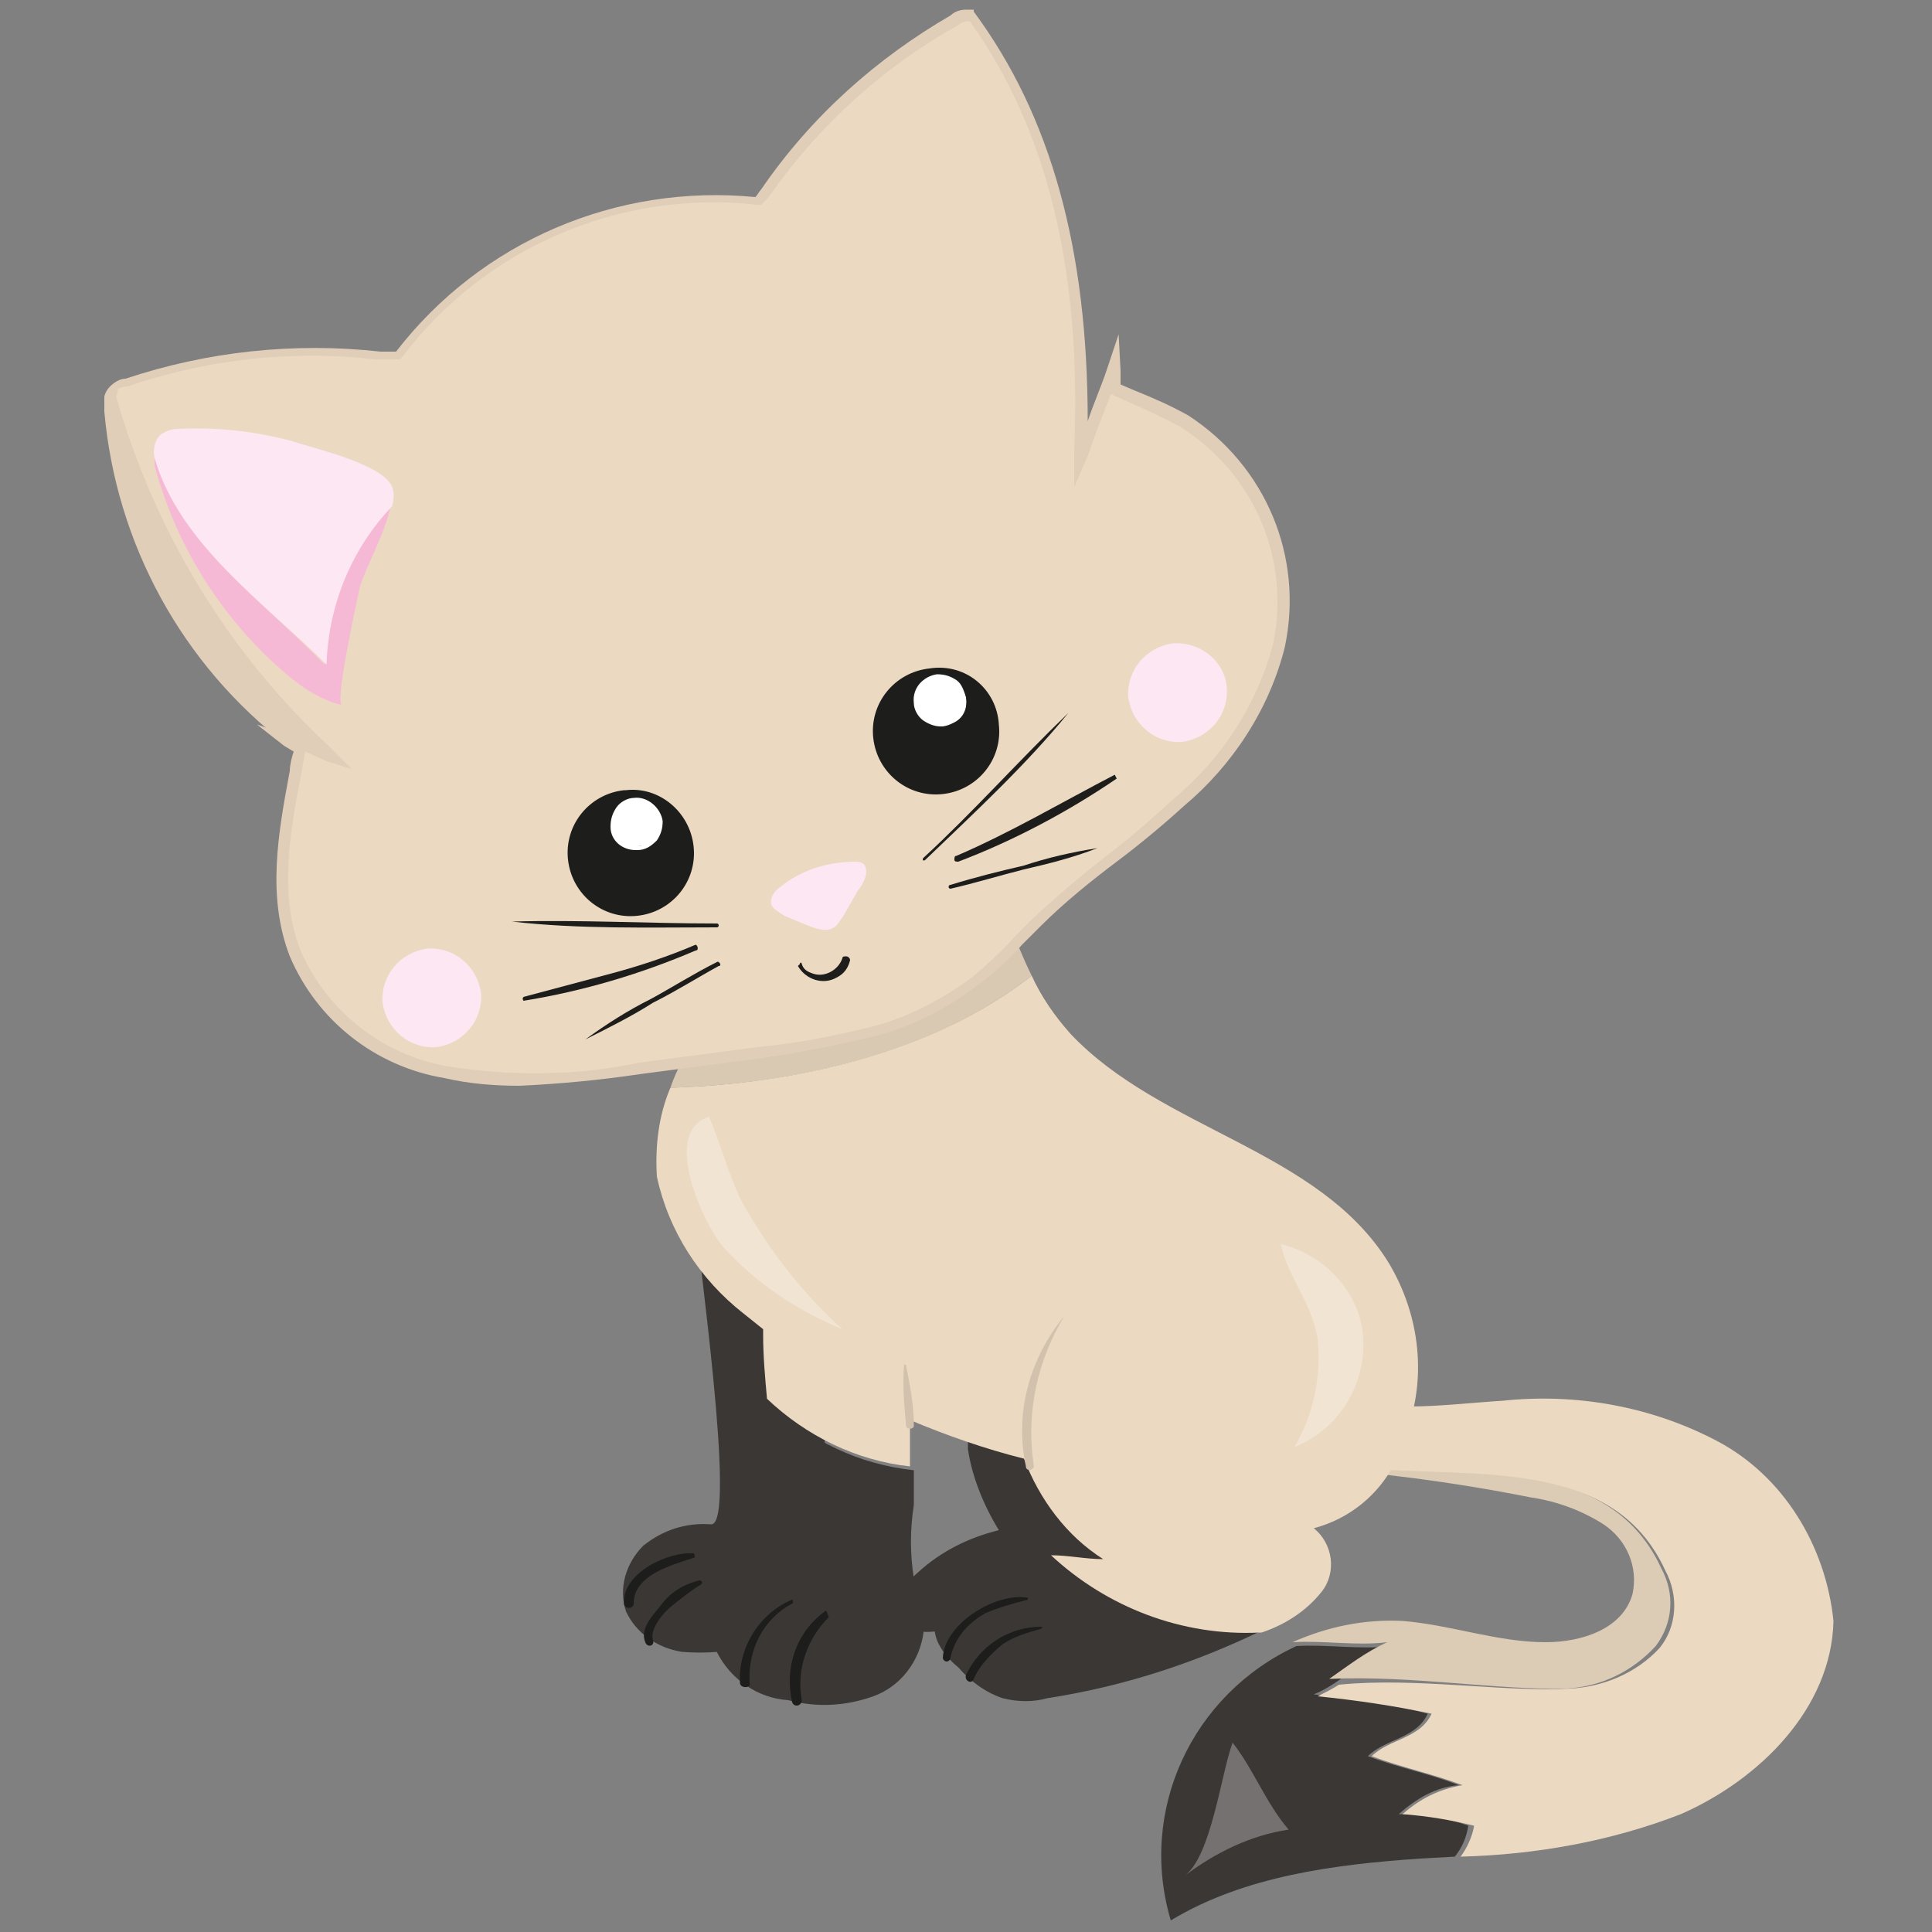 <?xml version="1.0" encoding="utf-8"?>
<!-- Generator: Adobe Illustrator 26.3.1, SVG Export Plug-In . SVG Version: 6.00 Build 0)  -->
<svg xmlns="http://www.w3.org/2000/svg" xmlns:xlink="http://www.w3.org/1999/xlink" version="1.1" id="Laag_1" x="0px" y="0px" viewBox="0 0 100 100" style="enable-background:new 0 0 100 100;" xml:space="preserve" width="400" height="400">
<rect x="0" y="0" width="100" height="100" fill="#808080" stroke="none"/>
<style type="text/css">
	.st0{fill:#E0CEB8;}
	.st1{fill:#F6B9D5;}
	.st2{fill:#FCE7F2;}
	.st3{opacity:0.29;}
	.st4{fill:#FFFFFF;}
	.st5{fill:#3B3735;}
	.st6{fill:#DCCBB5;}
	.st7{fill:#ECD9C1;}
	.st8{fill:#D9C8B2;}
	.st9{fill:#D2C2AD;}
	.st10{fill:#1D1D1B;}
</style>
<path class="st0" d="M53.6,34c0.3-0.9,0.7-1.8,1-2.7c0.2-4-1.3-7.9-4-10.8c-0.1-0.1-0.3-0.3-0.5-0.3C53.2,24.2,53.8,29.2,53.6,34z"/>
<path class="st0" d="M53.6,34.1L53.6,34.1c-0.1,0-0.2-0.1-0.2-0.2c0.2-5.8-0.9-10.3-3.4-13.6c-0.1-0.1-0.1-0.2,0-0.2  c0-0.1,0.1-0.1,0.2-0.1c0.2,0.1,0.4,0.2,0.5,0.4c2.7,3,4.2,6.9,4,10.9c0,0,0,0,0,0.1c-0.2,0.6-0.5,1.2-0.7,1.8L53.8,34  C53.8,34.1,53.7,34.1,53.6,34.1z M51.3,21.5c1.8,3.5,2.7,7.4,2.6,11.3c0.2-0.5,0.4-1.1,0.6-1.6C54.6,27.7,53.5,24.3,51.3,21.5z"/>
<path class="st1" d="M51,22.8c-0.2-0.3-0.5-0.6-0.8-0.6c-0.1,0-0.1,0-0.2,0.1c1.3,2.6,2,5.4,2.1,8.3c-1.7-1.2-3.6-2-5.7-2.5  c-0.1,0.2-0.1,0.4,0,0.6c0.3,0.6,2.4,1.1,3.1,1.4c0.3,0.1,3.2,1.8,3.1,2c0.3-0.7,0.5-1.4,0.5-2.1C53.1,27.4,52.4,24.9,51,22.8z"/>
<path class="st2" d="M50,22.3c-0.1,0.1-0.2,0.1-0.3,0.2c-0.9,0.8-1.6,1.8-2.1,2.9c-0.5,0.8-0.9,1.8-1.1,2.7c2,0.4,4,1.3,5.7,2.5  C52,27.7,51.2,24.9,50,22.3z"/>
<g class="st3">
	<path class="st4" d="M34.7,30c-0.7,0.4-1.3,1-1.8,1.6c-0.1,0.1-0.1,0.2-0.2,0.3c0,0.1,0,0.2,0.1,0.3l1.7,3.3   c-0.3-0.6,1.3-3.4,1.6-4.1c0.4-0.9,1.9-2.6,1.9-3.6C36.8,28.4,35.7,29.1,34.7,30z"/>
</g>
<g>
	<path class="st5" d="M72.4,93.9c0.9-0.8,1.9-1.4,3.1-1.5c-1.5-0.6-3.1-0.9-4.7-1.5c0.9-0.9,2.5-0.9,3.1-2.2   C72,88.2,70,87.9,68,87.7c1.5-0.6,2.5-1.9,4-2.5c-1.6,0.2-3.3-0.1-4.9,0c-5.4,2.5-8.2,8.5-6.5,14.2c3.8-2.3,8.5-2.9,12.9-3.2   l1.8-0.1c0.4-0.5,0.6-1,0.7-1.6C74.9,94.1,73.7,93.9,72.4,93.9z"/>
	<path class="st6" d="M81.1,87.4c1.8-0.1,3.4-0.9,4.6-2.2c0.9-1.2,1-2.7,0.3-4c-3.1-6.8-12.2-4.3-18.7-5.7c-0.1,0.2-0.1,0.3-0.2,0.4   c4.1,0.3,8.1,0.8,12.1,1.6c1.4,0.2,2.7,0.7,3.8,1.4c1.2,0.8,1.8,2.2,1.5,3.6c-0.5,1.8-2.6,2.5-4.5,2.5c-2.5,0-4.9-0.9-7.4-1.1   c-2-0.1-3.9,0.3-5.7,1.1c1.6-0.1,3.3,0.2,4.9,0c-1.1,0.5-2,1.2-3,1.9C73,86.7,77.6,87.5,81.1,87.4z"/>
	<path class="st7" d="M88.9,74.6c-3.4-1.8-7.3-2.5-11.1-2.1c-1.6,0.1-3.3,0.3-4.9,0.3c-1.6-0.2-3.1-0.5-4.6-0.9   c-0.5,1.2-0.3,2.5-0.8,3.7c6.6,1.4,15.6-1.1,18.7,5.7c0.7,1.3,0.6,2.9-0.3,4c-1.2,1.3-2.9,2-4.6,2.1c-3.5,0.2-8-0.6-12-0.2   c-0.3,0.2-0.7,0.4-1.1,0.6c2,0.2,4,0.5,5.9,0.9c-0.6,1.3-2.2,1.3-3.1,2.2c1.6,0.6,3.1,0.9,4.7,1.5c-1.2,0.2-2.2,0.7-3.1,1.5   c1.3,0.1,2.5,0.3,3.7,0.6c-0.1,0.6-0.4,1.2-0.7,1.6c3.9-0.1,7.8-0.8,11.4-2.2c4.1-1.8,7.8-5.5,7.9-10C94.5,80,92.3,76.4,88.9,74.6z   "/>
	<path class="st5" d="M36.8,78.9c-1.3-0.1-2.5,0.3-3.5,1.1c-0.9,0.9-1.3,2.2-0.9,3.4c0.5,1.1,1.6,1.9,2.9,2.1c1.2,0.1,2.5,0,3.7-0.3   l2.7-0.5c0.2,0,0.5-0.1,0.7-0.3c0.2-0.3,0.3-0.7,0.3-1.1c0-5.7,0-11.3-0.1-17c0-0.2,0-0.5-0.1-0.7c-0.2-0.3-0.5-0.6-0.9-0.7   c-1.5-0.6-4.1-2.3-5.6-2.1C36,64.2,38.2,79,36.8,78.9z"/>
	<path class="st5" d="M51.7,79.2c-1.6,0.4-3,1.1-4.2,2.2c-0.7,0.6-1.3,1.6-0.9,2.4s1.4,0.7,2.2,0.6l4.6-0.5c2.2-0.1,4.3-0.6,6.3-1.4   c0.3-0.1,0.6-0.3,0.7-0.6c0.1-0.4-0.2-0.8-0.4-1.1l-5.5-6.5c-0.3-0.4-0.6-0.6-1-0.8c-0.4-0.1-0.8-0.1-1.2,0c-0.4,0-1.8-0.7-2-0.6   c-0.2,0.1-0.2,1.6-0.2,2.1C50.3,76.4,50.9,77.9,51.7,79.2z"/>
	<path class="st5" d="M40.6,79.2c0.1,0.4,0,0.8-0.1,1.2c-0.3,0.5-0.8,0.9-1.3,1.1c-1.5,0.7-2.4,2.4-2.1,4c0.7,1.4,2.1,2.4,3.7,2.5   c1.5,0.4,3,0.3,4.4-0.2c1.4-0.5,2.4-1.8,2.6-3.3c-0.1-1-0.3-1.9-0.5-2.8c-0.2-1.3-0.2-2.5,0-3.8c0-0.6,0-1.2,0-1.8   c-2.8-0.3-5.4-1.5-7.4-3.5C40.1,74.7,40.5,76.9,40.6,79.2z"/>
	<path class="st5" d="M54.6,80.4c-1.3-0.1-2.6,0.1-3.8,0.6c-1.5,0.6-2.9,2.3-2.3,3.9c0.2,0.5,0.6,1,1.1,1.4c0.6,0.7,1.4,1.3,2.3,1.6   c0.8,0.2,1.6,0.2,2.3,0c3.9-0.6,7.6-1.8,11.1-3.5C61.4,84.6,57.5,83.1,54.6,80.4z"/>
	<path class="st8" d="M51.8,46.9c-1-2.1-2.6-1.6-4.6-1.1c-4.5,1.2-8.5,3.9-11.1,7.8c-0.6,0.9-1.1,1.8-1.4,2.7   c6.6-0.2,13.6-1.8,18.7-5.8C52.8,49.3,52.4,48.1,51.8,46.9z"/>
	<path class="st7" d="M71.9,65.4c-3.6-5.9-11.8-6.9-16.5-11.9c-0.8-0.9-1.5-1.9-2-3c-5.1,4-12.2,5.6-18.7,5.8   c-0.6,1.4-0.8,3-0.7,4.6c0.6,2.8,2.2,5.3,4.5,7.1l1,0.8c0,0.1,0,0.2,0,0.3c0,1.1,0.1,2.2,0.2,3.3c2,1.9,4.6,3.2,7.4,3.5   c0-0.8,0-1.6,0-2.4c1.9,0.8,3.9,1.5,5.9,2c0.8,2.1,2.2,4,4.1,5.2c-0.9,0-1.8-0.2-2.7-0.2c2.9,2.7,6.8,4.2,10.8,4h0.1   c1.2-0.4,2.3-1.1,3.1-2.1c0.8-1,0.6-2.5-0.4-3.3c2.3-0.6,4.1-2.4,4.7-4.7C73.9,71.4,73.5,68.1,71.9,65.4z"/>
	<path class="st7" d="M55.1,68.1c-1.6,2.2-2.3,5-1.8,7.7"/>
	<path class="st9" d="M55.1,68.1c-1.8,2.2-2.6,5-2,7.8c0,0.3,0.5,0.2,0.4-0.1C53.1,73.1,53.7,70.4,55.1,68.1L55.1,68.1z"/>
	<path class="st10" d="M53.2,82.7c-1.6-0.3-4.3,1.3-4.4,3.1c0,0.1,0.1,0.2,0.2,0.2c0.1,0,0.2-0.1,0.2-0.2c0.2-1,0.9-1.8,1.8-2.3   c0.7-0.3,1.4-0.5,2.2-0.7V82.7L53.2,82.7z"/>
	<path class="st10" d="M53.9,84.2c-1.7,0-3.2,1-3.9,2.5c-0.1,0.3,0.3,0.5,0.4,0.2c0.3-0.7,0.9-1.3,1.5-1.8c0.6-0.4,1.3-0.6,2-0.8   C53.9,84.3,54,84.2,53.9,84.2z"/>
	<path class="st10" d="M41,82.8c-1.7,0.7-2.8,2.5-2.7,4.3c0,0.3,0.6,0.3,0.5,0c-0.1-1.7,0.7-3.3,2.2-4.1C41.1,83,41,82.7,41,82.8   L41,82.8z"/>
	<path class="st10" d="M42.7,83.4c-1.5,1.1-2.1,2.9-1.7,4.7c0.1,0.3,0.5,0.2,0.5-0.1c-0.3-1.6,0.3-3.2,1.4-4.3   C42.8,83.5,42.8,83.3,42.7,83.4z"/>
	<path class="st10" d="M35.9,80.4c-1.3-0.1-3.7,1-3.6,2.6c0,0.3,0.5,0.3,0.5,0c0-1.5,2-2,3.2-2.4C35.9,80.6,36,80.5,35.9,80.4   C35.9,80.5,35.9,80.4,35.9,80.4L35.9,80.4z"/>
	<path class="st10" d="M36.2,81.8c-0.8,0.2-1.5,0.6-2,1.3c-0.4,0.5-1.1,1.2-0.8,1.9c0.1,0.3,0.5,0.2,0.4-0.1c-0.2-0.6,0.6-1.5,1-1.8   c0.5-0.4,1-0.8,1.5-1.1C36.4,81.9,36.3,81.8,36.2,81.8L36.2,81.8z"/>
	<path class="st7" d="M46.9,70.6l0.3,3.1"/>
	<path class="st9" d="M46.8,70.6c-0.1,1.1,0,2.1,0.1,3.2c0,0.2,0.4,0.2,0.4,0c0-1.1-0.2-2.1-0.4-3.1C47,70.7,46.9,70.7,46.8,70.6   L46.8,70.6z"/>
	<path class="st7" d="M61.2,21.7c-1.2-0.6-2.4-1.2-3.7-1.6c0-0.3,0-0.6,0-0.9c-0.6,1.5-1.1,2.9-1.6,4.4c0.3-7.8-0.8-16.1-5.6-22.7   h-0.3c-0.2,0-0.5,0.1-0.7,0.2c-3.8,2.2-7.1,5.1-9.7,8.7c-0.1,0.2-0.3,0.4-0.5,0.6c-7.2-0.8-14.3,2.3-18.6,8l-1.1-0.1   c-4.4-0.5-8.8,0-13,1.4c-0.2,0.1-0.5,0.2-0.6,0.3c-0.1,0.2-0.2,0.4-0.2,0.6c2,7,5.8,13.4,11.2,18.4l-2-0.6l0.6,0.5   c-0.6,3.6-1.6,7.3-0.3,10.6c1.4,3.2,4.4,5.5,7.8,6.1c3.3,0.5,6.7,0.5,10-0.2l6.1-0.8c2.1-0.2,4.1-0.6,6.2-1.2   c1.8-0.5,3.6-1.4,5.1-2.6c1.2-0.9,2.2-2.1,3.3-3.1c2.3-2.3,4.9-4,7.4-6.2c2.5-2.1,4.3-5,5.2-8.1C67.1,28.8,65.1,24.2,61.2,21.7z"/>
	<path class="st0" d="M26.9,56.2c-1.3,0-2.6-0.1-3.9-0.4c-3.6-0.6-6.6-3-8-6.3c-1.2-3.1-0.6-6.4,0-9.6c0-0.3,0.1-0.7,0.2-1l-0.5-0.3   l-1.4-1.1l2,0.7l0.4,0.1c-4.9-4.8-8.4-10.9-10.3-17.5v-0.1c0-0.3,0.1-0.5,0.3-0.7c0.2-0.2,0.5-0.4,0.8-0.4   c4.2-1.4,8.7-1.9,13.2-1.4h0.5h0.3c4.4-5.7,11.4-8.7,18.6-8l0,0c0.1-0.1,0.2-0.3,0.3-0.4C42,6,45.4,3,49.2,0.8   c0.2-0.2,0.5-0.3,0.8-0.3h0.3h0.1v0.1c4,5.4,5.9,12.3,5.9,21.2c0.3-0.9,0.7-1.8,1-2.7l0.6-1.8L58,19.2c0,0.2,0,0.5,0,0.7l0.7,0.3   c1,0.4,1.9,0.8,2.8,1.3l0,0c4,2.6,6,7.3,5,12c-0.8,3.2-2.7,6.1-5.2,8.2c-1.1,1-2.3,2-3.5,2.9s-2.7,2.1-3.9,3.3l-1,1   c-0.7,0.8-1.5,1.5-2.3,2.1c-1.6,1.2-3.3,2.1-5.2,2.6c-2,0.5-4.1,0.9-6.2,1.2l-6.1,0.8C31.1,55.9,29,56.1,26.9,56.2z M15.8,38.9   L15.6,40c-0.6,3.1-1.2,6.4,0,9.3c1.4,3.1,4.2,5.3,7.6,5.9c3.3,0.5,6.6,0.5,9.9-0.2l6.1-0.8c2.1-0.2,4.1-0.6,6.1-1.1   c1.8-0.5,3.5-1.4,5-2.5c0.8-0.7,1.5-1.3,2.2-2.1l1-1c1.3-1.2,2.6-2.3,3.9-3.3s2.3-1.9,3.4-2.9c2.5-2.1,4.3-4.9,5.1-8   c0.9-4.4-1-8.8-4.8-11.2l0,0c-0.9-0.5-1.8-0.9-2.7-1.3l-0.9-0.4l-0.7,1.8l-0.5,1.4l-0.7,1.6v-1.9C56,14,54.2,6.7,50.2,1.1h-0.1   c-0.2,0-0.4,0.1-0.5,0.2c-3.8,2.1-7.1,5.1-9.6,8.6l-0.3,0.4l-0.3,0.3h-0.2c-7.1-0.8-14.1,2.2-18.4,7.9l-0.1,0.1h-0.2h-0.5h-0.6   c-4.3-0.5-8.7,0-12.8,1.4c-0.2,0-0.4,0.1-0.5,0.1C6.1,20.4,6,20.5,6,20.6c2,6.9,5.8,13.2,11.1,18.1l1.1,1.1l-1.3-0.4L15.8,38.9z"/>
	<path class="st0" d="M5.7,20.6c0,0.2,0,0.4,0,0.6c0.5,6.7,3.9,13,9.2,17.1l2,0.6C11.5,34,7.7,27.7,5.7,20.6z"/>
	<path class="st0" d="M16.9,39.3L16.9,39.3l-1.6-0.6L15,38.6h-0.1C9.4,34.4,6,28.1,5.4,21.3c0-0.2,0-0.4,0-0.7   c0-0.2,0.1-0.3,0.3-0.3c0.1,0,0.3,0.1,0.3,0.2c2,7,5.8,13.3,11.1,18.2c0.1,0.1,0.1,0.3,0,0.4C17.1,39.3,17,39.3,16.9,39.3z    M15.1,38l0.2,0.1l0.4,0.1c-4.1-4.1-7.3-9.1-9.4-14.6C7.4,29.4,10.5,34.5,15.1,38z"/>
	<path class="st1" d="M8,23.6c0,0.2,0,0.3,0,0.5c1.1,4.1,3.4,7.8,6.6,10.6c0.9,0.8,1.9,1.5,3.1,1.8c-0.4-0.1,0.8-5.5,0.9-6   c0.2-0.9,1.4-3,1.6-4.3c-2.1,2.2-3.3,5.2-3.4,8.2C13.7,31.2,9.4,28.2,8,23.6z"/>
	<path class="st2" d="M20.3,25.2c-0.5-1.2-4.1-2-5.3-2.4c-1.9-0.5-3.9-0.7-5.8-0.6c-0.3,0-0.6,0.1-0.9,0.3C8,22.8,7.9,23.3,8,23.7   c1.3,4.5,5.7,7.5,8.9,10.7c0.1-3.1,1.3-6,3.4-8.2C20.4,25.8,20.4,25.5,20.3,25.2z"/>
	<path class="st10" d="M55.3,36.9c-2.6,2.5-4.9,5.1-7.5,7.5c-0.1,0.1,0,0.2,0.1,0.1C50.5,42,53.1,39.6,55.3,36.9L55.3,36.9   L55.3,36.9z"/>
	<path class="st10" d="M57.7,40.1c-2.7,1.4-5.4,3-8.2,4.2c-0.1,0-0.1,0.1-0.1,0.2s0.1,0.1,0.2,0.1c2.9-1.1,5.7-2.6,8.2-4.3   L57.7,40.1z"/>
	<path class="st10" d="M56.8,43.9c-1.3,0.2-2.6,0.5-3.8,0.9c-1.3,0.3-2.5,0.6-3.8,1c-0.1,0-0.1,0.1-0.1,0.1c0,0.1,0.1,0.1,0.1,0.1   c1.3-0.3,2.6-0.7,3.8-1C54.3,44.7,55.5,44.4,56.8,43.9L56.8,43.9L56.8,43.9z"/>
	<path class="st10" d="M26.5,47.7C30,48.1,33.6,48,37.1,48c0.1,0,0.1-0.1,0.1-0.1c0,0,0-0.1-0.1-0.1C33.6,47.8,30,47.6,26.5,47.7   L26.5,47.7L26.5,47.7z"/>
	<path class="st10" d="M27.1,51.8c3.1-0.5,6.1-1.4,8.9-2.6c0.2,0,0.1-0.3,0-0.3c-1.4,0.6-2.9,1.1-4.4,1.5s-3,0.8-4.5,1.2   C27,51.7,27.1,51.8,27.1,51.8L27.1,51.8z"/>
	<path class="st10" d="M30.3,53.8c1.2-0.6,2.4-1.2,3.5-1.9c1.2-0.6,2.3-1.3,3.4-1.9c0.2,0,0-0.3-0.1-0.2c-1.2,0.6-2.3,1.3-3.4,1.9   C32.5,52.3,31.4,53,30.3,53.8L30.3,53.8L30.3,53.8z"/>
	<path class="st10" d="M41.3,50c0.4,0.7,1.3,1,2,0.6c0.4-0.2,0.6-0.5,0.7-0.9c0-0.1-0.1-0.2-0.2-0.2c-0.1,0-0.2,0-0.2,0.1   c-0.2,0.6-0.9,1-1.5,0.8c-0.3-0.1-0.5-0.2-0.6-0.5c0-0.1-0.1-0.1-0.1,0C41.4,49.9,41.4,49.9,41.3,50L41.3,50L41.3,50z"/>
	<path class="st10" d="M51.7,37.5c0.2,1.8-1.1,3.4-2.9,3.6c-1.8,0.2-3.4-1.1-3.6-2.9c-0.2-1.8,1.1-3.4,2.9-3.6c0,0,0,0,0,0   C50,34.3,51.6,35.7,51.7,37.5z"/>
	<path class="st4" d="M50,36.2c0.1,0.7-0.4,1.3-1.1,1.3c-0.7,0.1-1.3-0.4-1.3-1.1c-0.1-0.7,0.4-1.3,1.1-1.3c0,0,0,0,0,0   C49.3,35,49.9,35.5,50,36.2C50,36.1,50,36.2,50,36.2z"/>
	<path class="st4" d="M48.7,37.6c-0.3,0-0.6-0.1-0.9-0.3c-0.3-0.2-0.5-0.6-0.5-0.9c-0.1-0.8,0.5-1.4,1.2-1.5c0.4,0,0.7,0.1,1,0.3   c0.3,0.2,0.4,0.6,0.5,0.9c0.1,0.8-0.5,1.4-1.2,1.5H48.7z M48.7,35.2L48.7,35.2c-0.7,0.1-1.1,0.6-1,1.2c0.1,0.6,0.6,1,1.2,1   c0.6-0.1,1-0.6,0.9-1.1c0,0,0,0,0,0l0,0c0-0.3-0.1-0.5-0.4-0.7C49.3,35.3,49,35.2,48.7,35.2L48.7,35.2z"/>
	<path class="st10" d="M35.9,43.8c0.2,1.8-1.1,3.4-2.9,3.6c-1.8,0.2-3.4-1.1-3.6-2.9c-0.2-1.8,1.1-3.4,2.9-3.6c0,0,0,0,0.1,0   C34.1,40.7,35.7,42,35.9,43.8z"/>
	<path class="st4" d="M34.1,42.5c0.1,0.7-0.4,1.3-1.1,1.3c-0.7,0.1-1.3-0.4-1.3-1.1s0.4-1.3,1.1-1.3c0,0,0,0,0,0   C33.4,41.4,34,41.9,34.1,42.5z"/>
	<path class="st4" d="M32.9,44c-0.7,0-1.3-0.5-1.3-1.2c0-0.4,0.1-0.7,0.3-1c0.2-0.3,0.6-0.5,0.9-0.5c0.7-0.1,1.4,0.5,1.5,1.2l0,0   c0,0.4-0.1,0.7-0.3,1C33.7,43.8,33.4,44,33,44H32.9z M32.9,41.6L32.9,41.6c-0.7,0.1-1.1,0.6-1.1,1.2c0.1,0.6,0.6,1,1.2,1   c0.3,0,0.5-0.2,0.7-0.4c0.2-0.2,0.3-0.5,0.2-0.8l0,0C33.8,42,33.4,41.6,32.9,41.6L32.9,41.6z"/>
	<path class="st2" d="M63.5,35.6c0.1,1.4-0.9,2.6-2.3,2.8c-1.4,0.1-2.6-0.9-2.8-2.3c-0.1-1.4,0.9-2.6,2.3-2.8   C62.1,33.2,63.4,34.2,63.5,35.6C63.5,35.6,63.5,35.6,63.5,35.6z"/>
	<path class="st2" d="M24.9,51.4c0.1,1.4-0.9,2.6-2.3,2.8c-1.4,0.1-2.6-0.9-2.8-2.3c-0.1-1.4,0.9-2.6,2.3-2.8   C23.5,49,24.7,50,24.9,51.4z"/>
	<path class="st2" d="M44.3,44.6c-1.4,0-2.8,0.4-3.9,1.3c-0.3,0.2-0.5,0.5-0.5,0.8c0,0.3,0.4,0.5,0.7,0.7l1.2,0.5   c0.5,0.2,1.1,0.4,1.5,0c0.1-0.1,0.2-0.3,0.3-0.4l0.8-1.4C44.9,45.5,45.1,44.6,44.3,44.6z"/>
	<g class="st3">
		<path class="st4" d="M37.4,64.5c1.7,1.9,3.8,3.3,6.2,4.3c-2.1-1.9-3.8-4.1-5.2-6.6c-0.7-1.4-1.1-3-1.7-4.4    C34.2,58.6,36.4,63.3,37.4,64.5z"/>
	</g>
	<g class="st3">
		<path class="st4" d="M67,74.9c2.5-1,3.9-3.6,3.5-6.2c-0.4-2.1-2.1-3.8-4.2-4.3c0.3,1.6,1.6,3,1.9,4.9C68.4,71.2,68,73.2,67,74.9z"/>
	</g>
	<g class="st3">
		<path class="st4" d="M61.3,97.1c1.6-1.2,3.4-2.1,5.4-2.4c-1.2-1.4-1.8-3.1-2.9-4.5C63.2,91.8,62.7,96.1,61.3,97.1z"/>
	</g>
</g>
</svg>
<!-- fixed -->